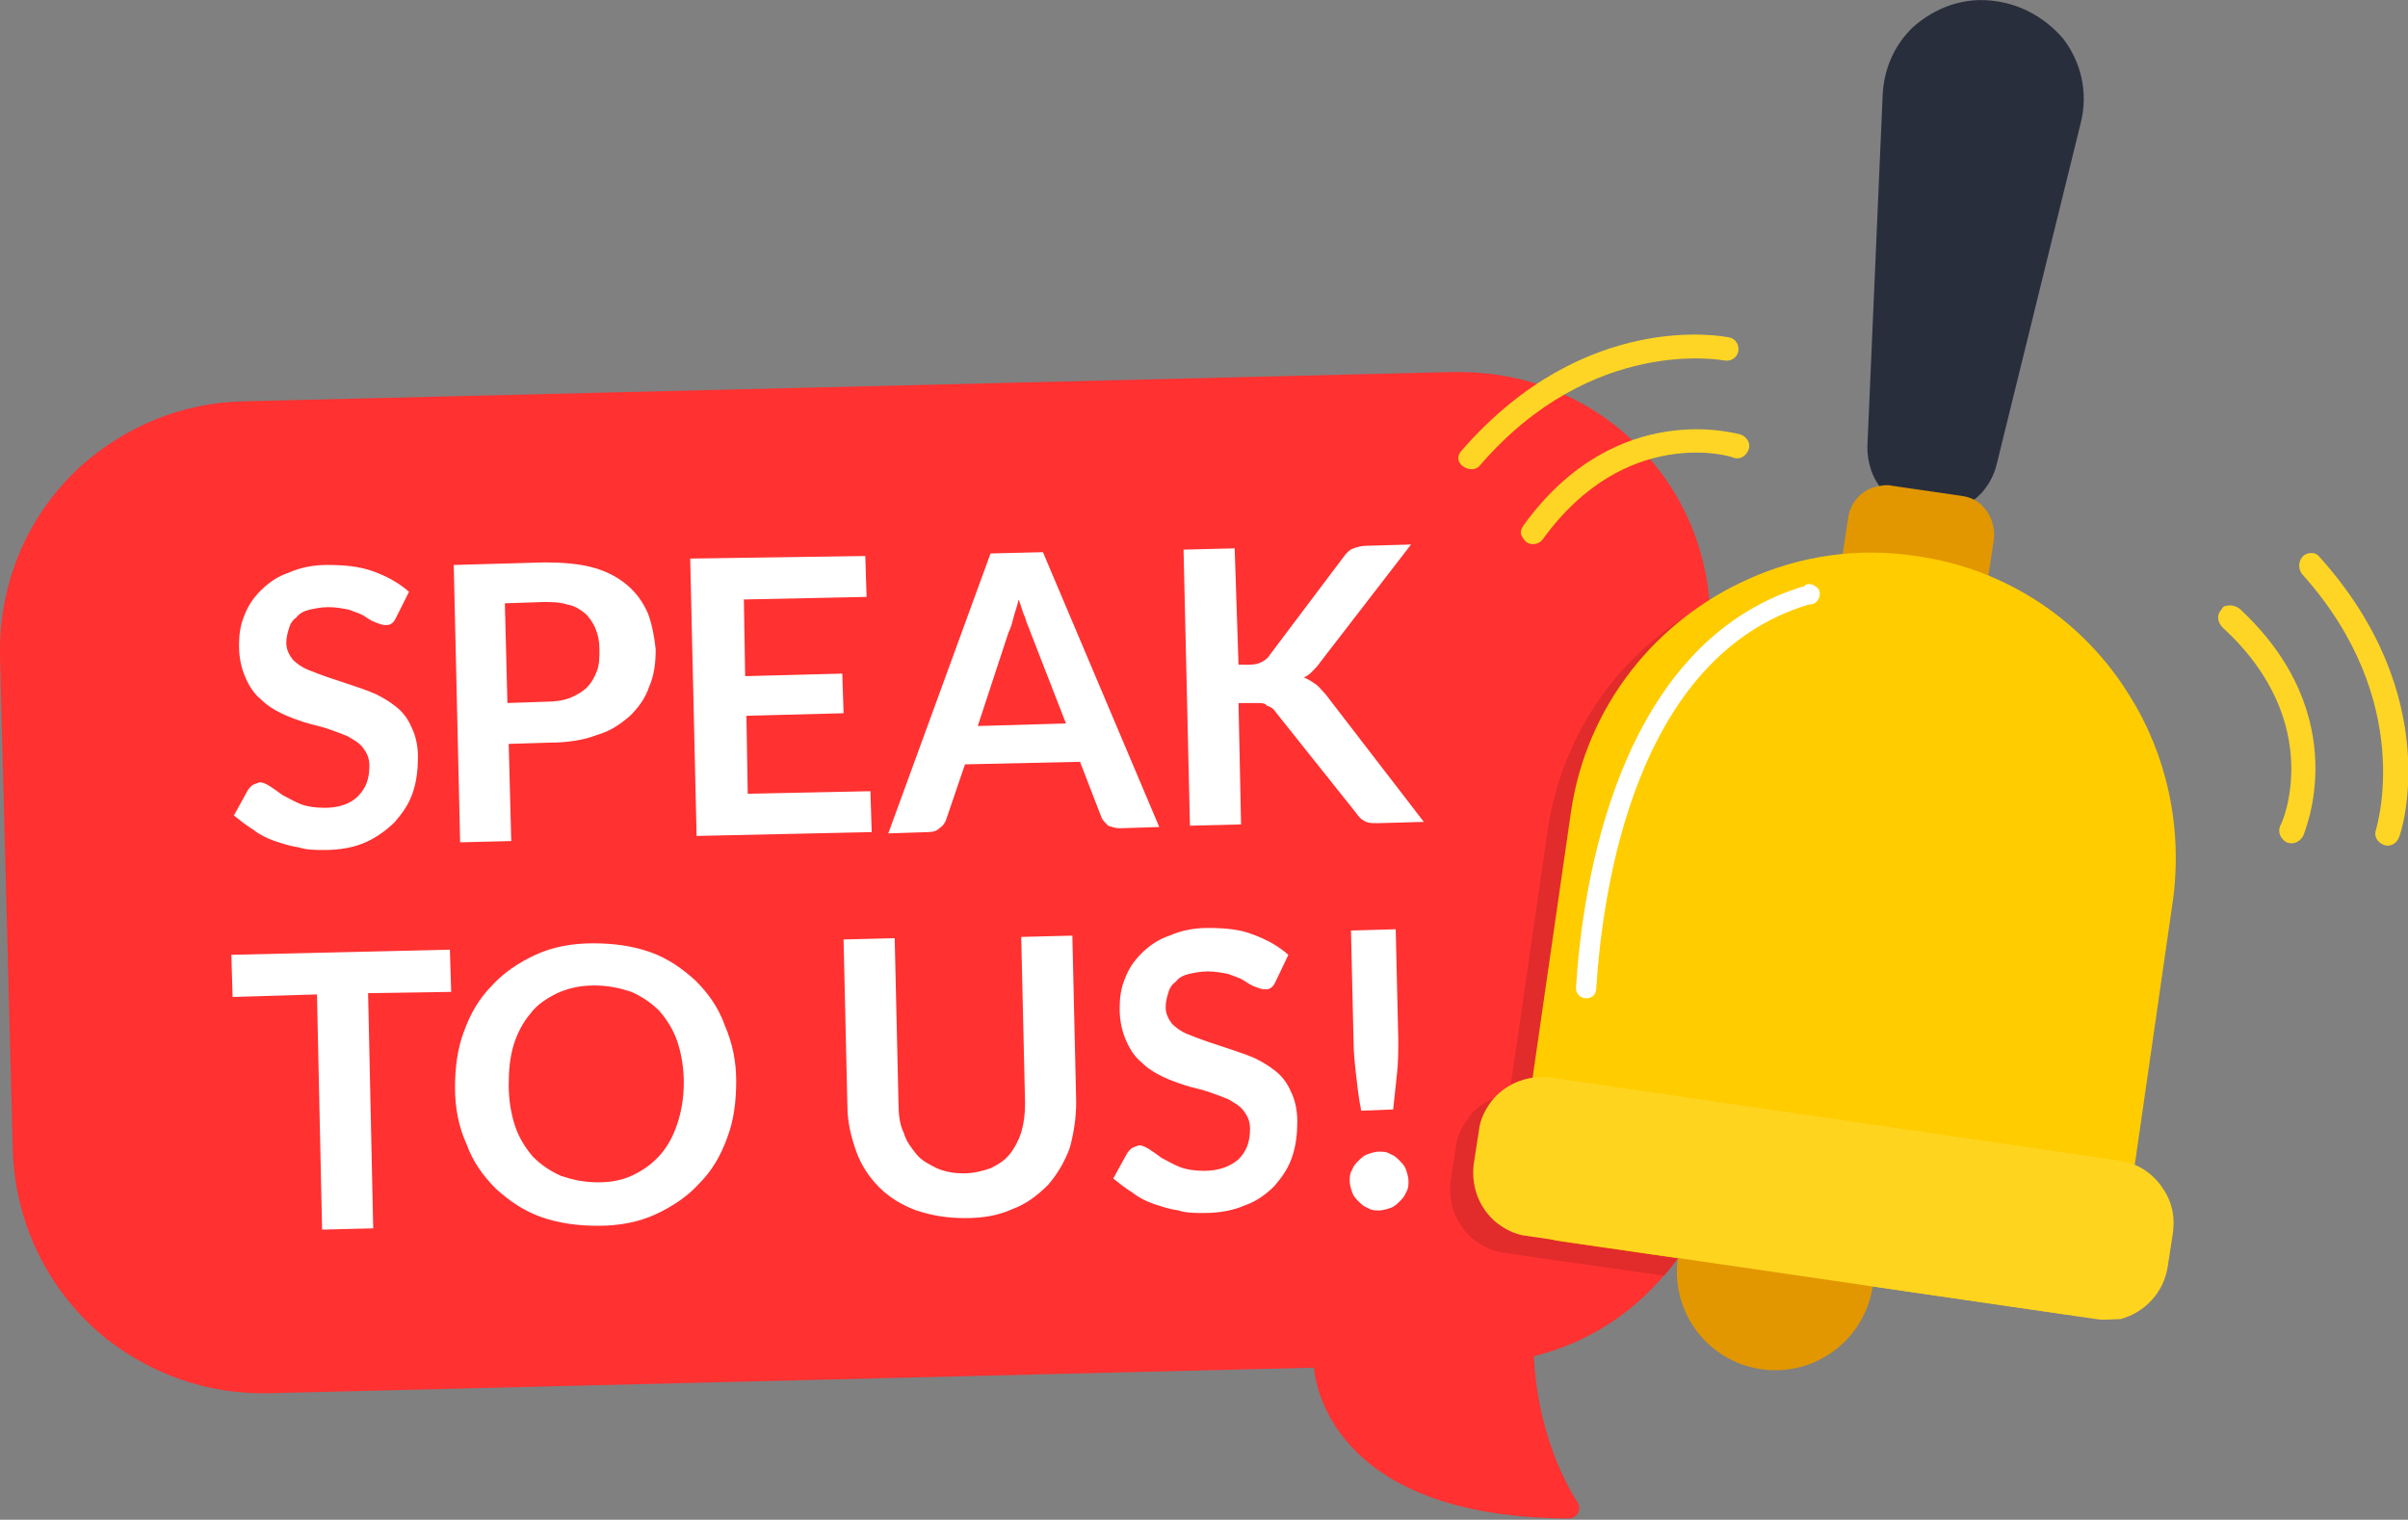 <svg xmlns="http://www.w3.org/2000/svg" viewBox="0 0 188.4 118.9"><rect x="0" y="0" width="188.4" height="118.9" fill="#808080" stroke="none"/><style>.st0{fill:#fff}.st66{fill:#e29700}.st105{fill:#fed524}</style><g id="Layer_1"><path d="M113.9 29.1L19 31.4c-4.8.1-9.2 2-12.6 5-4.1 3.7-6.5 9-6.4 14.9L1 90c.2 6 3 11.3 7.4 14.8 3.5 2.7 7.8 4.3 12.6 4.2l81.8-2c.2 2.2 2.3 11.7 19.9 11.8.7 0 1.1-.7.7-1.3-1.2-1.9-3.1-5.8-3.4-11.4 8.7-2.1 15-10.1 14.8-19.4l-1-38.6c-.2-7.8-5-14.5-11.8-17.4-2.5-1.1-5.2-1.6-8.1-1.6z" fill="#ff3131"/><path d="M134.8 86.7l-1-38.6c0-.3 0-.6-.1-.9-6.6 3.4-11.4 9.8-12.6 17.7l-3 20.7c-1.2.2-2.3.7-3 1.6-.6.7-1.1 1.6-1.2 2.6l-.4 2.6c-.2 1.7.4 3.3 1.6 4.4.7.6 1.6 1.1 2.6 1.2l2.6.4 9.9 1.4c3-3.4 4.8-8.1 4.6-13.1z" fill="#e22b2b"/><path class="st0" d="M31 48.3c-.1.2-.2.4-.4.5-.1.1-.3.1-.5.1s-.4-.1-.7-.2c-.3-.1-.6-.3-.9-.5-.3-.2-.7-.3-1.2-.5-.5-.1-1-.2-1.6-.2-.6 0-1 .1-1.5.2-.4.1-.8.3-1 .6-.3.2-.5.5-.6.9-.1.3-.2.7-.2 1.1 0 .5.2.9.5 1.3.3.3.7.6 1.2.8.5.2 1 .4 1.6.6l1.8.6c.6.2 1.2.4 1.9.7.6.3 1.1.6 1.6 1s.9.9 1.2 1.6c.3.6.5 1.4.5 2.3 0 1-.1 1.9-.4 2.8-.3.9-.8 1.6-1.4 2.3-.6.6-1.4 1.2-2.3 1.6-.9.4-2 .6-3.2.6-.7 0-1.4 0-2-.2-.7-.1-1.3-.3-1.9-.5-.6-.2-1.2-.5-1.7-.9-.5-.3-1-.7-1.5-1.1l1.1-2c.1-.1.2-.3.4-.4.2-.1.3-.1.5-.2.2 0 .5.1.8.3.3.2.6.4 1 .7.4.2.9.5 1.4.7.5.2 1.2.3 1.9.3 1.1 0 2-.3 2.6-.9.6-.6.9-1.3.9-2.4 0-.6-.2-1-.5-1.4-.3-.4-.7-.6-1.2-.9-.5-.2-1-.4-1.6-.6-.6-.2-1.2-.3-1.8-.5-.6-.2-1.2-.4-1.8-.7-.6-.3-1.1-.6-1.6-1.1-.5-.4-.9-1-1.2-1.7-.3-.7-.5-1.5-.5-2.5 0-.8.1-1.6.4-2.3.3-.8.7-1.4 1.3-2 .6-.6 1.3-1.1 2.2-1.4.9-.4 1.9-.6 3-.6 1.3 0 2.5.1 3.6.5s2 .9 2.8 1.6l-1 2zM39.8 58.2l.2 7.6-4 .1-.5-21.7 7.1-.2c1.4 0 2.7.1 3.8.4 1.1.3 2 .8 2.7 1.4.7.6 1.2 1.3 1.6 2.2.3.8.5 1.8.6 2.8 0 1-.1 2-.5 2.9-.3.9-.8 1.6-1.5 2.3-.7.6-1.5 1.2-2.6 1.5-1 .4-2.3.6-3.7.6l-3.2.1zm-.1-3.2l3-.1c.7 0 1.4-.1 1.9-.3.5-.2 1-.5 1.3-.8.4-.4.6-.8.8-1.3.2-.5.2-1.1.2-1.7 0-.6-.1-1.1-.3-1.6-.2-.5-.5-.9-.8-1.2-.4-.3-.8-.6-1.4-.7-.6-.2-1.2-.2-1.9-.2l-3 .1.2 7.8zM67.7 43.5l.1 3.2-9.6.2.1 6 7.6-.2.1 3.1-7.6.2.1 6.1 9.6-.2.1 3.2-13.7.3-.5-21.7 13.7-.2zM90.7 64.7l-3.1.1c-.3 0-.6-.1-.9-.2-.2-.2-.4-.4-.5-.6l-1.7-4.4-9 .2-1.5 4.4c-.1.2-.2.4-.5.6-.2.2-.5.3-.9.3l-3.1.1 8-21.9 4.1-.1 9.1 21.5zm-14.2-7.9l6.9-.2-2.8-7.2c-.1-.3-.3-.7-.4-1.1-.2-.4-.3-.9-.5-1.4-.1.5-.3 1-.4 1.4-.1.4-.2.8-.4 1.2l-2.4 7.3zM96.9 52h.9c.4 0 .7-.1.9-.2.2-.1.5-.3.6-.5l5.8-7.7c.2-.3.5-.6.8-.7.3-.1.6-.2 1-.2l3.5-.1-7.1 9.2c-.2.3-.4.5-.6.7-.2.2-.4.4-.7.5.3.1.6.3.9.5.3.2.5.5.8.8l7.7 10-3.6.1c-.5 0-.8 0-1.1-.2-.2-.1-.4-.3-.6-.6l-6.3-7.9c-.2-.3-.4-.4-.7-.5-.1-.2-.4-.2-.9-.2h-1.3l.2 9.5-4 .1-.5-21.6 4-.1.3 9.1zM35.2 74.3l.1 3.3-6.5.1.4 18.4-4 .1-.4-18.4-6.6.2-.1-3.3 17.1-.4zM57.6 84.6c0 1.6-.2 3.1-.7 4.4-.5 1.4-1.2 2.6-2.2 3.6-.9 1-2.1 1.8-3.4 2.4-1.3.6-2.8.9-4.5.9-1.6 0-3.1-.2-4.5-.7-1.4-.5-2.5-1.3-3.5-2.2-1-1-1.8-2.1-2.3-3.5-.6-1.3-.9-2.8-.9-4.4 0-1.6.2-3.1.7-4.4.5-1.4 1.2-2.6 2.2-3.6.9-1 2.1-1.8 3.4-2.4 1.3-.6 2.8-.9 4.5-.9 1.6 0 3.1.2 4.5.7 1.4.5 2.5 1.3 3.5 2.2 1 1 1.8 2.1 2.3 3.5.6 1.4.9 2.8.9 4.4zm-4.1.1c0-1.2-.2-2.3-.5-3.2-.3-.9-.8-1.7-1.4-2.4-.6-.6-1.3-1.1-2.2-1.5-.9-.3-1.8-.5-2.9-.5-1.1 0-2 .2-2.9.6-.8.4-1.6.9-2.1 1.6-.6.7-1 1.5-1.3 2.4-.3 1-.4 2-.4 3.2 0 1.2.2 2.3.5 3.2.3.9.8 1.7 1.4 2.4.6.6 1.3 1.1 2.2 1.5.9.3 1.8.5 2.9.5 1.1 0 2-.2 2.8-.6.8-.4 1.5-.9 2.1-1.6.6-.7 1-1.5 1.3-2.4.3-.9.5-2 .5-3.2zM75.4 91.8c.8 0 1.5-.2 2.1-.4.6-.3 1.1-.6 1.5-1.1.4-.5.7-1.1.9-1.7.2-.7.3-1.4.3-2.3l-.3-13 4-.1.3 13c0 1.3-.2 2.5-.5 3.6-.4 1.1-1 2.1-1.7 2.9-.8.8-1.7 1.5-2.8 1.9-1.1.5-2.3.7-3.7.7-1.4 0-2.6-.2-3.8-.6-1.1-.4-2.1-1-2.9-1.8-.8-.8-1.4-1.7-1.8-2.8-.4-1.1-.7-2.3-.7-3.6l-.3-13 4-.1.3 13c0 .8.1 1.6.4 2.2.2.7.6 1.2 1 1.7s1 .8 1.6 1.1c.7.3 1.4.4 2.1.4zM99.8 76.8c-.1.2-.2.4-.4.5-.1.1-.3.1-.5.1s-.4-.1-.7-.2c-.3-.1-.6-.3-.9-.5-.3-.2-.7-.3-1.2-.5-.5-.1-1-.2-1.6-.2-.6 0-1 .1-1.5.2-.4.1-.8.3-1 .6-.3.2-.5.5-.6.9-.1.3-.2.7-.2 1.1 0 .5.2.9.5 1.3.3.3.7.6 1.2.8.5.2 1 .4 1.6.6l1.8.6c.6.2 1.2.4 1.9.7.6.3 1.1.6 1.6 1s.9.9 1.2 1.6c.3.6.5 1.4.5 2.3 0 1-.1 1.9-.4 2.8-.3.9-.8 1.6-1.4 2.3-.6.6-1.4 1.2-2.3 1.5-.9.4-2 .6-3.2.6-.7 0-1.4 0-2-.2-.7-.1-1.3-.3-1.9-.5-.6-.2-1.2-.5-1.7-.9-.5-.3-1-.7-1.5-1.1l1.1-2c.1-.1.2-.3.4-.4.2-.1.3-.1.5-.2.2 0 .5.1.8.3.3.2.6.4 1 .7.4.2.9.5 1.4.7.5.2 1.2.3 1.9.3 1.1 0 2-.3 2.7-.9.6-.6.9-1.3.9-2.4 0-.6-.2-1-.5-1.4-.3-.4-.7-.6-1.2-.9-.5-.2-1-.4-1.6-.6-.6-.2-1.2-.3-1.8-.5-.6-.2-1.2-.4-1.8-.7-.6-.3-1.1-.6-1.6-1.1-.5-.4-.9-1-1.2-1.7-.3-.7-.5-1.5-.5-2.5 0-.8.1-1.6.4-2.3.3-.8.7-1.4 1.3-2 .6-.6 1.3-1.1 2.2-1.4.9-.4 1.9-.6 3-.6 1.3 0 2.5.1 3.5.5 1.1.4 2 .9 2.8 1.6l-1 2.1zM105.6 92.4c0-.3 0-.6.2-.9.1-.3.3-.5.5-.7.2-.2.4-.4.7-.5.3-.1.6-.2.9-.2.3 0 .6 0 .9.2.3.1.5.3.7.5.2.2.4.4.5.7.1.3.2.6.2.9 0 .3 0 .6-.2.9-.1.3-.3.5-.5.7-.2.2-.4.4-.7.5-.3.1-.6.2-.9.2-.3 0-.6 0-.9-.2-.3-.1-.5-.3-.7-.5-.2-.2-.4-.4-.5-.7-.1-.3-.2-.6-.2-.9zm3.6-19.7l.2 8.6c0 .9 0 1.8-.1 2.7-.1.9-.2 1.8-.3 2.8l-2.5.1c-.2-1-.3-1.9-.4-2.8-.1-.9-.2-1.8-.2-2.7l-.2-8.6 3.5-.1z"/><g><path d="M156.2.1c-2.5-.4-4.8.5-6.5 2-1.4 1.3-2.3 3.2-2.4 5.3L146.1 35c0 .6.1 1.2.3 1.8.6 1.7 2.1 3 4 3.3H150.7c1.7.2 3.3-.4 4.4-1.6.5-.6.9-1.3 1.1-2.1l6.6-26.8c.6-2.4 0-4.8-1.4-6.6-1.3-1.5-3.1-2.6-5.2-2.9z" fill="#292e3d"/><path class="st66" d="M155 48.8l-11.4-1.7 1-6.6c.2-1.2 1-2.1 2.1-2.4.4-.1.9-.2 1.3-.1l5.5.8c.7.1 1.3.4 1.7.9.6.6.9 1.6.8 2.5l-1 6.6z"/><path d="M161.4 102.8L122 97.1c-2.1-.3-3.6-2.3-3.3-4.4l4.2-29.1c1.2-8.4 6.7-15.1 13.9-18.3 4-1.8 8.5-2.5 13.1-1.8 7.2 1 13.2 5.2 16.7 10.9 2.9 4.6 4.2 10.3 3.4 16.1l-4.2 29.1c-.3 2-2.2 3.5-4.4 3.2z" fill="#fc0"/><circle class="st66" cx="138.9" cy="99.5" r="7.7"/><path d="M164 103.2l-44.5-6.5c-1-.1-1.9-.6-2.6-1.2-1.2-1.1-1.8-2.7-1.6-4.4l.4-2.6c.1-1 .6-1.9 1.2-2.6 1.1-1.2 2.7-1.8 4.4-1.6l44.5 6.5c1.4.2 2.5.9 3.3 2s1.1 2.3.9 3.7l-.4 2.6c-.3 2-1.8 3.6-3.7 4.1-.6 0-1.3.1-1.9 0z" fill="#ffd41f"/></g><g><path class="st105" d="M174.2 47.4c-.2 0-.3.1-.4.3-.4.4-.3 1 .1 1.4 8.2 7.5 4.6 15.5 4.5 15.5-.2.5 0 1 .5 1.3.5.2 1 0 1.3-.5 0-.1 4.2-9.3-5-17.8-.3-.2-.7-.3-1-.2zM180.6 43.3c-.1 0-.3.1-.4.2-.4.4-.4 1-.1 1.4 9 10 5.8 19.9 5.8 20-.2.5.1 1 .6 1.2.5.2 1-.1 1.2-.6.2-.4 3.6-11-6.2-21.9-.2-.3-.6-.4-.9-.3z"/></g><g><path class="st105" d="M119.1 42c.1.2.2.3.3.4.4.3 1 .2 1.3-.2 6.5-9 14.8-6.5 14.9-6.4.5.2 1-.1 1.2-.6.2-.5-.1-1-.6-1.2-.1 0-9.7-3-17 7.1-.2.3-.3.6-.1.9zM114.2 36.2c.1.1.1.2.3.3.4.3 1 .3 1.3-.1 8.8-10.2 19-8.2 19.1-8.2.5.1 1-.2 1.1-.7.1-.5-.2-1-.7-1.1-.5-.1-11.3-2.2-20.9 8.8-.3.3-.4.7-.2 1z"/></g><g><path class="st0" d="M124.1 78.1c-.5 0-.8-.4-.8-.8.5-8 3.2-26.9 17.7-31.4.1 0 .2 0 .2-.1.3-.2.7-.1 1 .2.3.3.2.8-.1 1.1-.1.1-.3.2-.6.2-13.6 4.1-16.1 22.3-16.6 29.9 0 .6-.3.9-.8.9z"/></g></g></svg>
